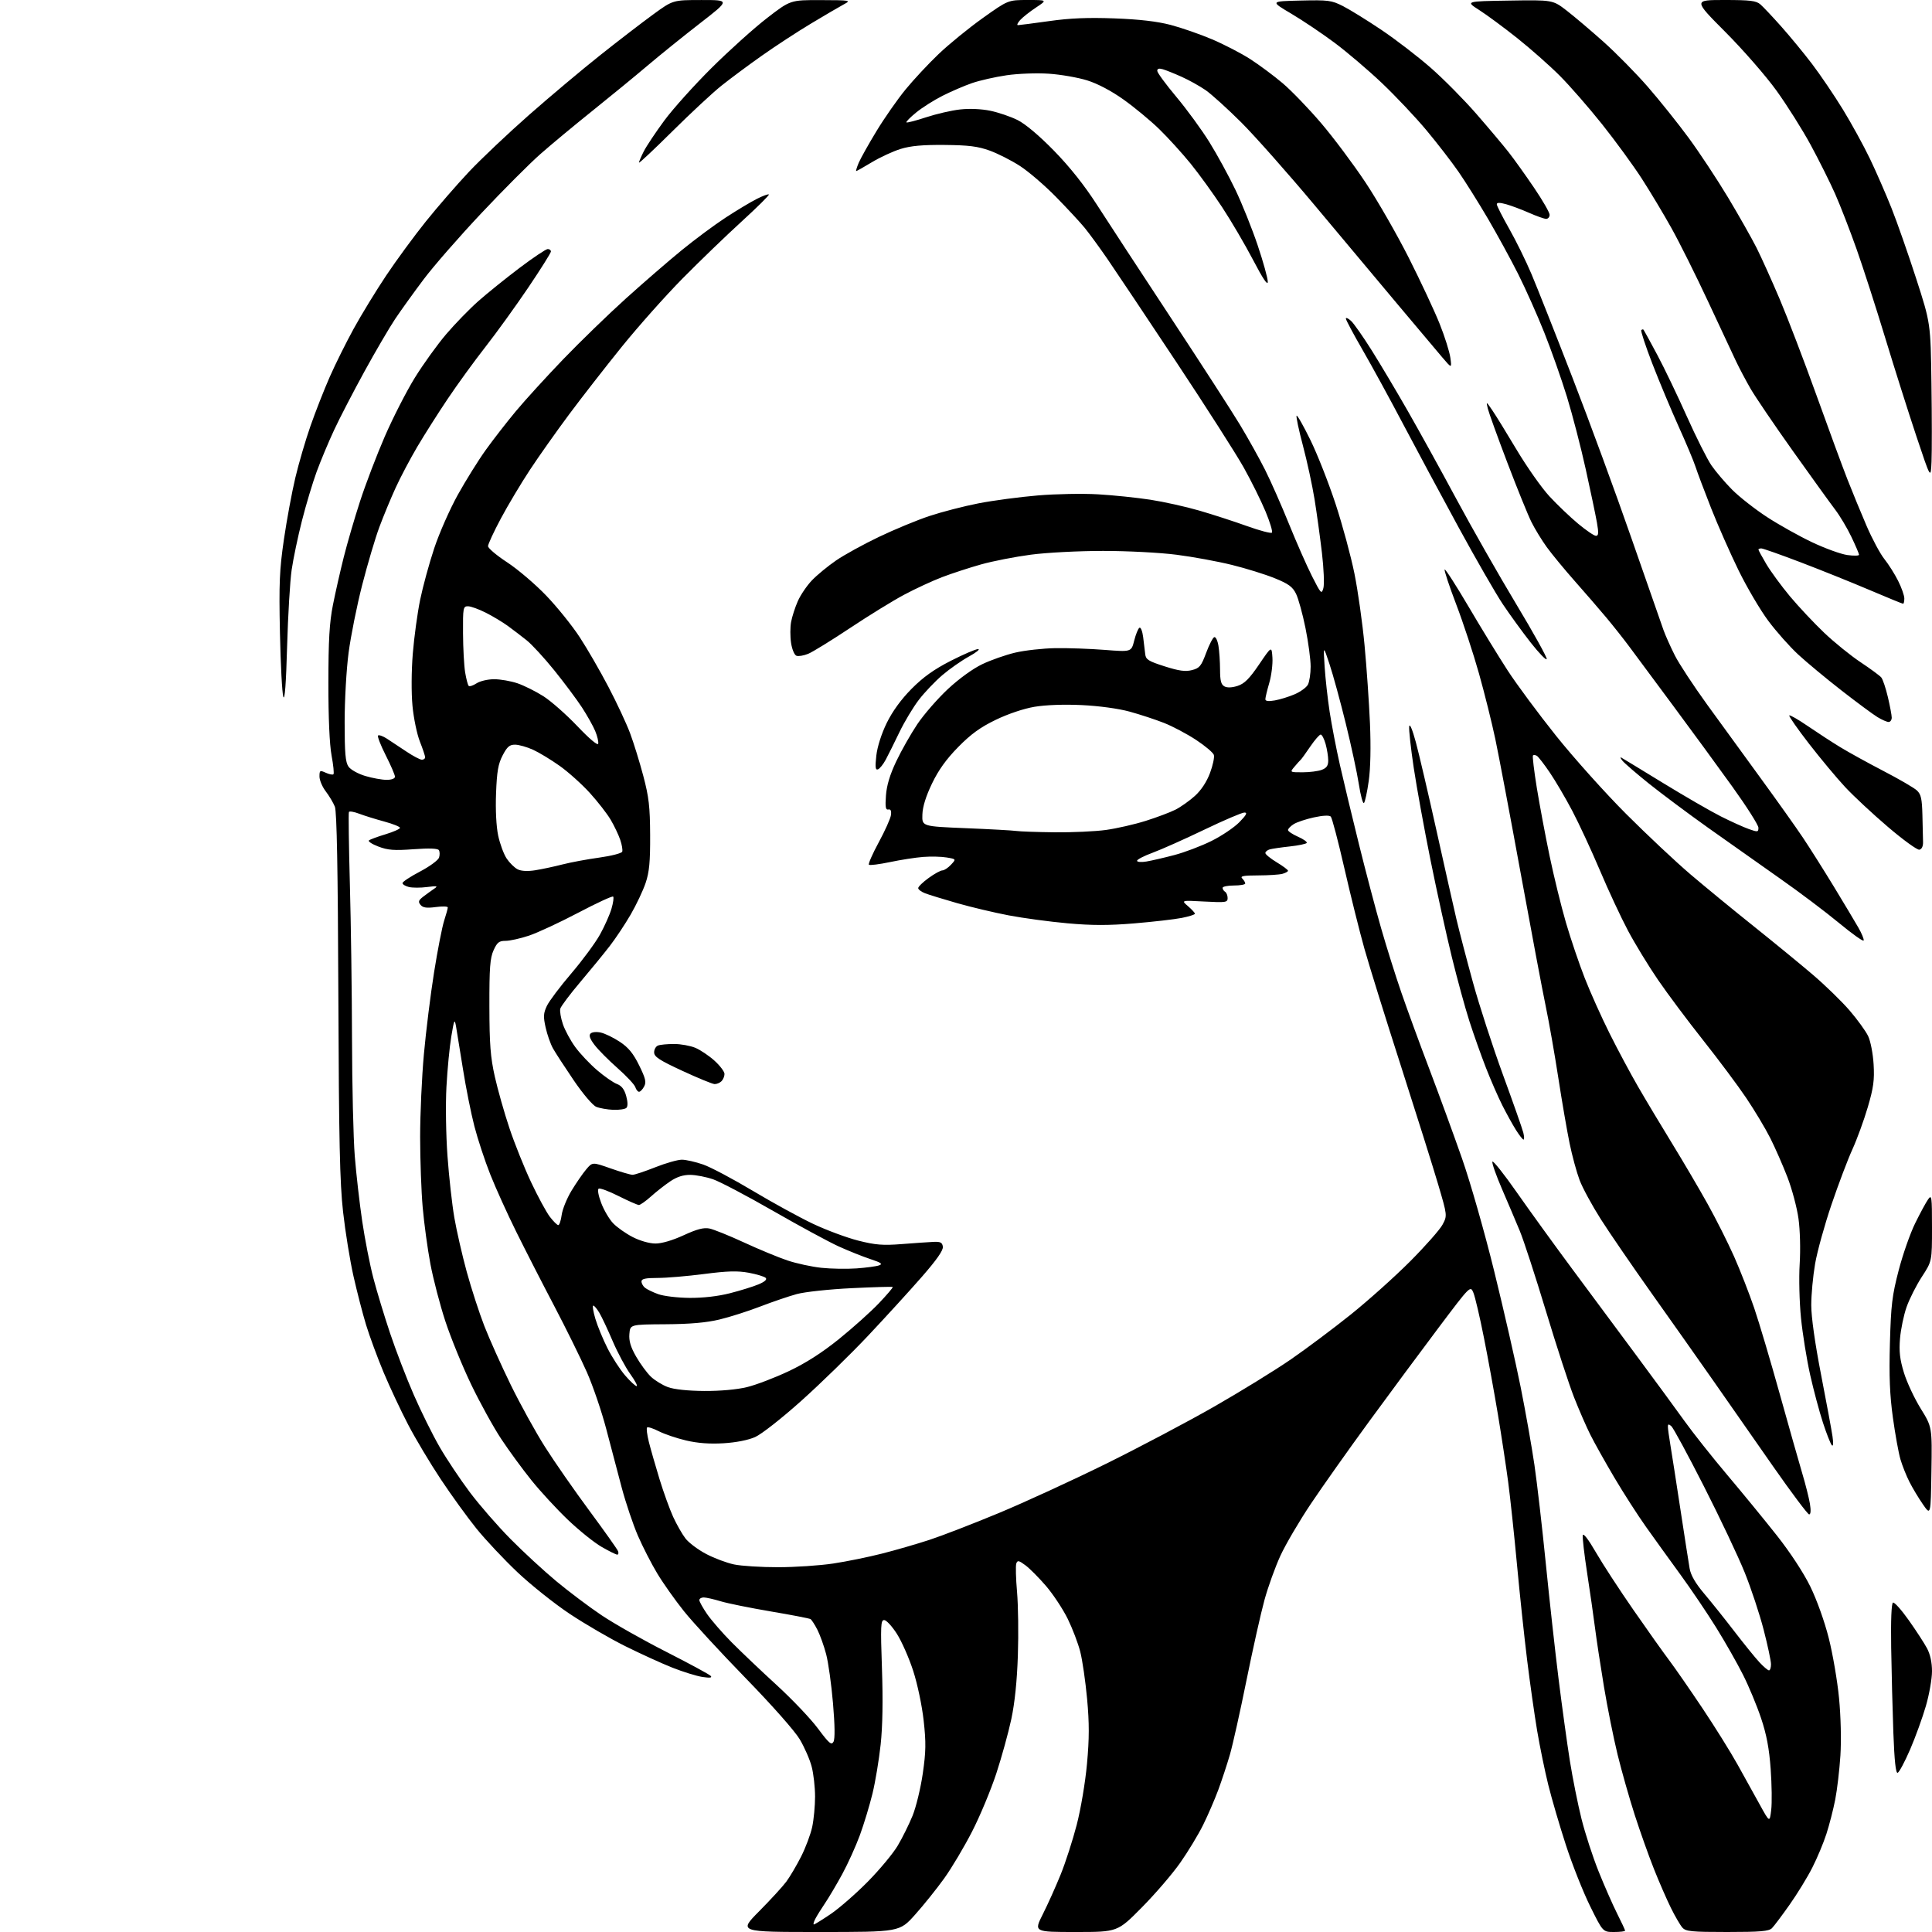 <?xml version="1.0" encoding="UTF-8" standalone="no"?>
<svg 
  version="1.1" 
  xmlns="http://www.w3.org/2000/svg" 
  xmlns:xlink="http://www.w3.org/1999/xlink" 
  xmlns:svg="http://www.w3.org/2000/svg"
  xmlns:rdf="http://www.w3.org/1999/02/22-rdf-syntax-ns#"
  xmlns:cc="http://creativecommons.org/ns#"
  xmlns:dc="http://purl.org/dc/elements/1.1/"
  viewBox="0 0 768 768"
  width="768"
  height="768"
>
<style>svg {background-color: white; }</style>"
<path stroke="none" fill="black" fill-rule="evenodd" d="M325.60,768.00C293.60,768.00 293.60,768.00 301.78,759.75C306.28,755.21 311.13,749.92 312.56,748.00C313.99,746.08 316.64,741.58 318.46,738.00C320.27,734.42 322.25,729.12 322.87,726.20C323.49,723.29 324.00,717.87 324.00,714.17C324.00,710.47 323.40,705.12 322.66,702.29C321.93,699.46 319.79,694.56 317.91,691.40C315.95,688.10 306.83,677.79 296.40,667.08C286.45,656.86 275.42,644.90 271.90,640.50C268.38,636.10 263.59,629.34 261.27,625.47C258.94,621.61 255.48,614.85 253.57,610.45C251.67,606.05 248.79,597.51 247.17,591.47C245.56,585.44 242.77,574.88 240.98,568.00C239.18,561.12 235.73,551.00 233.31,545.50C230.88,540.00 225.00,528.08 220.24,519.00C215.47,509.93 208.70,496.69 205.18,489.58C201.66,482.47 197.03,472.25 194.89,466.85C192.75,461.46 189.91,452.85 188.58,447.72C187.25,442.59 185.20,432.35 184.03,424.95C182.86,417.55 181.62,409.93 181.28,408.00C180.71,404.85 180.53,405.24 179.40,412.00C178.71,416.12 177.84,425.12 177.47,432.00C177.09,438.91 177.27,451.21 177.88,459.50C178.47,467.75 179.70,478.77 180.60,484.00C181.50,489.23 183.72,498.92 185.53,505.55C187.35,512.17 190.49,521.85 192.51,527.05C194.53,532.25 199.27,542.80 203.03,550.50C206.80,558.20 212.94,569.33 216.69,575.23C220.43,581.13 228.37,592.54 234.32,600.58C240.27,608.63 245.38,615.83 245.68,616.60C245.97,617.37 245.83,618.00 245.36,617.99C244.89,617.99 242.10,616.61 239.17,614.92C236.24,613.24 230.22,608.41 225.79,604.18C221.37,599.96 214.85,592.90 211.31,588.50C207.76,584.10 202.35,576.70 199.28,572.07C196.20,567.43 190.82,557.67 187.31,550.38C183.81,543.09 179.19,531.78 177.05,525.26C174.90,518.74 172.23,508.48 171.09,502.45C169.96,496.43 168.58,486.32 168.03,480.00C167.47,473.68 167.02,461.07 167.01,452.00C167.01,442.93 167.68,428.07 168.51,419.00C169.33,409.93 171.15,395.30 172.55,386.50C173.95,377.70 175.75,368.48 176.55,366.00C177.35,363.52 178.01,361.15 178.00,360.72C178.00,360.28 175.84,360.22 173.21,360.57C169.58,361.05 168.11,360.84 167.17,359.70C166.14,358.47 166.35,357.88 168.35,356.35C169.69,355.33 171.62,353.94 172.64,353.25C174.21,352.20 173.75,352.10 169.76,352.61C167.16,352.95 163.89,352.94 162.51,352.59C161.13,352.25 160.00,351.55 160.00,351.04C160.00,350.53 163.13,348.46 166.97,346.45C170.80,344.43 174.20,341.94 174.53,340.90C174.86,339.87 174.83,338.54 174.47,337.96C174.03,337.25 170.69,337.12 164.41,337.58C156.67,338.15 154.19,337.96 150.42,336.52C147.89,335.56 146.21,334.46 146.67,334.07C147.12,333.69 150.09,332.59 153.25,331.64C156.41,330.68 159.00,329.53 159.00,329.08C159.00,328.63 156.19,327.50 152.75,326.57C149.31,325.64 144.83,324.24 142.79,323.47C140.75,322.69 138.91,322.38 138.70,322.78C138.49,323.17 138.66,336.10 139.08,351.50C139.51,366.90 139.89,394.62 139.93,413.10C139.97,431.59 140.46,452.51 141.03,459.60C141.60,466.70 142.93,478.35 143.99,485.50C145.05,492.65 147.03,502.77 148.40,508.00C149.76,513.23 152.77,523.12 155.07,530.00C157.37,536.88 161.61,547.90 164.50,554.50C167.38,561.10 171.99,570.41 174.75,575.18C177.50,579.95 182.91,588.05 186.76,593.18C190.61,598.31 197.89,606.67 202.93,611.76C207.96,616.86 216.13,624.39 221.08,628.51C226.03,632.63 234.12,638.72 239.08,642.05C244.03,645.38 255.60,651.93 264.79,656.60C273.98,661.28 281.95,665.59 282.50,666.18C283.21,666.94 282.26,667.07 279.24,666.62C276.90,666.26 271.50,664.59 267.24,662.90C262.98,661.21 254.55,657.36 248.50,654.35C242.45,651.34 232.53,645.57 226.46,641.53C220.39,637.49 211.04,630.04 205.68,624.97C200.32,619.89 192.99,612.09 189.38,607.62C185.78,603.15 179.40,594.34 175.21,588.02C171.02,581.71 165.19,571.97 162.27,566.37C159.35,560.78 154.95,551.41 152.49,545.54C150.04,539.68 146.91,531.19 145.53,526.69C144.16,522.19 141.90,513.45 140.51,507.27C139.12,501.09 137.26,489.62 136.38,481.77C135.08,470.24 134.72,453.67 134.50,395.50C134.31,345.37 133.89,322.64 133.12,320.68C132.50,319.13 130.87,316.39 129.50,314.59C128.12,312.79 127.00,310.13 127.00,308.68C127.00,306.23 127.18,306.12 129.50,307.18C130.88,307.81 132.25,308.08 132.55,307.78C132.85,307.48 132.52,304.14 131.81,300.37C131.00,296.05 130.52,285.34 130.54,271.50C130.55,254.47 130.96,247.47 132.34,240.50C133.32,235.55 135.26,227.00 136.64,221.50C138.02,216.00 140.94,205.99 143.13,199.25C145.32,192.50 149.75,180.91 152.97,173.48C156.20,166.06 161.56,155.56 164.90,150.16C168.24,144.76 173.86,136.96 177.38,132.83C180.91,128.69 186.67,122.77 190.18,119.67C193.69,116.57 201.04,110.65 206.51,106.51C211.99,102.38 217.03,99.00 217.73,99.00C218.43,99.00 219.00,99.44 219.00,99.98C219.00,100.52 214.97,106.93 210.05,114.23C205.12,121.53 197.46,132.15 193.01,137.84C188.56,143.53 181.80,152.84 177.98,158.54C174.15,164.23 168.72,172.80 165.89,177.58C163.07,182.36 159.19,189.70 157.28,193.88C155.36,198.07 152.45,205.10 150.81,209.50C149.17,213.90 146.10,224.26 143.98,232.52C141.86,240.78 139.43,252.91 138.57,259.48C137.70,266.04 137.00,278.42 137.00,286.99C137.00,299.37 137.31,303.00 138.54,304.75C139.39,305.97 142.35,307.62 145.22,308.47C148.05,309.31 151.86,310.00 153.68,310.00C155.67,310.00 157.00,309.50 157.00,308.75C157.01,308.06 155.36,304.24 153.34,300.25C151.32,296.27 149.94,292.72 150.28,292.38C150.63,292.04 152.21,292.60 153.80,293.63C155.39,294.66 158.87,296.96 161.54,298.75C164.21,300.54 166.98,302.00 167.70,302.00C168.41,302.00 169.00,301.57 169.00,301.04C169.00,300.51 168.06,297.69 166.91,294.79C165.76,291.88 164.43,285.50 163.97,280.61C163.48,275.43 163.53,266.77 164.09,259.84C164.62,253.30 165.94,243.65 167.02,238.39C168.10,233.14 170.62,223.94 172.61,217.94C174.60,211.95 178.83,202.37 182.00,196.66C185.18,190.95 190.16,182.95 193.08,178.89C195.99,174.82 201.37,167.90 205.03,163.50C208.69,159.10 217.17,149.80 223.87,142.83C230.57,135.87 241.77,125.00 248.77,118.69C255.77,112.38 265.77,103.72 271.00,99.45C276.23,95.18 284.10,89.33 288.50,86.47C292.90,83.60 298.46,80.26 300.85,79.06C303.24,77.85 305.40,77.06 305.64,77.31C305.89,77.56 301.01,82.39 294.80,88.06C288.58,93.73 278.00,103.94 271.28,110.75C264.55,117.57 253.72,129.75 247.19,137.82C240.67,145.89 231.24,158.00 226.23,164.73C221.22,171.46 214.22,181.36 210.68,186.73C207.14,192.10 201.93,200.81 199.12,206.08C196.30,211.35 194.00,216.32 194.00,217.11C194.00,217.91 197.42,220.80 201.60,223.53C205.78,226.26 212.77,232.21 217.12,236.75C221.48,241.29 227.49,248.76 230.48,253.35C233.48,257.94 238.61,266.82 241.89,273.10C245.18,279.37 249.04,287.64 250.47,291.47C251.91,295.31 254.27,302.96 255.73,308.47C257.95,316.86 258.39,320.71 258.44,332.00C258.49,342.62 258.10,346.67 256.64,351.00C255.62,354.02 252.96,359.65 250.73,363.50C248.50,367.35 244.76,372.98 242.43,376.00C240.10,379.02 234.81,385.49 230.68,390.37C226.55,395.25 222.97,400.02 222.72,400.97C222.47,401.92 222.93,404.68 223.75,407.10C224.56,409.52 226.78,413.63 228.69,416.24C230.59,418.84 234.50,422.98 237.37,425.43C240.24,427.89 243.78,430.35 245.24,430.90C247.09,431.60 248.19,433.03 248.92,435.67C249.57,438.04 249.61,439.79 249.01,440.39C248.49,440.91 246.14,441.26 243.78,441.17C241.43,441.08 238.38,440.54 237.00,439.97C235.58,439.37 231.70,434.80 228.00,429.35C224.43,424.09 220.72,418.39 219.78,416.69C218.83,414.98 217.53,411.28 216.90,408.46C215.93,404.11 216.01,402.79 217.40,399.84C218.31,397.93 222.68,392.12 227.12,386.93C231.55,381.74 236.67,374.80 238.50,371.50C240.33,368.20 242.39,363.58 243.07,361.24C243.76,358.90 244.06,356.73 243.74,356.41C243.42,356.09 237.16,358.98 229.83,362.84C222.50,366.70 213.70,370.78 210.28,371.93C206.86,373.07 202.68,374.00 200.98,374.00C198.39,374.00 197.63,374.59 196.20,377.75C194.80,380.85 194.51,384.71 194.54,400.00C194.57,415.17 194.96,420.21 196.70,428.00C197.88,433.23 200.49,442.45 202.52,448.50C204.54,454.55 208.41,464.19 211.11,469.92C213.81,475.65 217.16,481.84 218.56,483.67C219.96,485.50 221.47,487.00 221.92,487.00C222.37,487.00 222.98,485.17 223.28,482.94C223.58,480.71 225.33,476.40 227.16,473.36C229.00,470.33 231.62,466.51 233.00,464.88C235.50,461.91 235.50,461.91 242.73,464.46C246.71,465.86 250.63,467.00 251.46,467.00C252.28,467.00 256.35,465.65 260.50,464.00C264.65,462.35 269.40,461.00 271.05,461.00C272.70,461.00 276.52,461.87 279.55,462.93C282.57,463.99 291.45,468.70 299.27,473.38C307.10,478.06 317.86,483.96 323.18,486.48C328.50,489.00 336.59,492.00 341.15,493.16C348.03,494.90 350.97,495.13 358.47,494.54C363.44,494.15 369.07,493.76 371.00,493.67C373.85,493.53 374.56,493.89 374.80,495.58C375.00,497.01 372.37,500.78 366.43,507.58C361.66,513.04 352.08,523.54 345.13,530.92C338.18,538.30 326.24,549.94 318.59,556.79C310.76,563.81 302.71,570.12 300.17,571.25C297.41,572.47 292.54,573.43 287.58,573.72C282.13,574.05 277.29,573.69 272.73,572.61C269.00,571.74 264.12,570.08 261.88,568.94C259.64,567.80 257.54,567.12 257.22,567.45C256.90,567.77 257.23,570.39 257.95,573.27C258.68,576.15 260.58,582.77 262.17,587.99C263.77,593.20 266.20,599.93 267.57,602.94C268.95,605.95 271.14,609.81 272.45,611.52C273.75,613.23 277.44,616.01 280.66,617.70C283.87,619.40 288.88,621.28 291.80,621.89C294.71,622.50 302.59,623.00 309.30,622.99C316.01,622.99 325.86,622.33 331.18,621.53C336.51,620.73 345.28,618.94 350.68,617.56C356.08,616.19 364.55,613.73 369.50,612.11C374.45,610.49 386.82,605.71 397.00,601.48C407.18,597.25 426.30,588.46 439.50,581.95C452.70,575.44 472.13,565.17 482.69,559.13C493.24,553.09 506.96,544.64 513.19,540.34C519.41,536.05 530.12,528.03 536.99,522.52C543.86,517.01 554.43,507.54 560.49,501.47C566.54,495.40 572.36,488.81 573.42,486.83C575.34,483.22 575.34,483.22 571.70,470.86C569.70,464.06 563.07,442.98 556.97,424.00C550.86,405.02 544.29,383.92 542.37,377.10C540.45,370.27 536.86,355.88 534.40,345.11C531.94,334.34 529.51,325.11 529.00,324.60C528.42,324.02 525.84,324.15 522.28,324.93C519.10,325.62 515.49,326.83 514.25,327.62C513.01,328.40 512.00,329.45 512.00,329.95C512.00,330.45 513.78,331.64 515.95,332.60C518.13,333.56 519.70,334.67 519.45,335.07C519.21,335.47 516.19,336.10 512.75,336.47C509.31,336.84 505.71,337.37 504.75,337.64C503.79,337.91 503.00,338.57 503.00,339.09C503.00,339.62 505.02,341.27 507.50,342.77C509.98,344.26 512.00,345.77 512.00,346.13C512.00,346.48 510.99,347.04 509.75,347.37C508.51,347.70 504.15,347.98 500.05,347.99C494.26,348.00 492.87,348.27 493.80,349.20C494.46,349.86 495.00,350.76 495.00,351.20C495.00,351.64 492.98,352.00 490.50,352.00C488.02,352.00 486.00,352.42 486.00,352.94C486.00,353.46 486.45,354.16 487.00,354.50C487.55,354.84 488.00,355.96 488.00,356.99C488.00,358.73 487.31,358.83 478.75,358.37C469.50,357.87 469.50,357.87 472.25,360.22C473.76,361.52 475.00,362.86 475.00,363.22C475.00,363.57 472.64,364.32 469.75,364.89C466.86,365.46 458.37,366.43 450.88,367.06C440.64,367.91 434.05,367.90 424.38,367.03C417.29,366.40 406.77,364.98 401.00,363.88C395.23,362.78 386.00,360.59 380.50,359.02C375.00,357.44 369.26,355.68 367.75,355.10C366.24,354.52 365.00,353.59 365.00,353.03C365.00,352.47 366.87,350.66 369.15,349.01C371.43,347.35 373.89,346.00 374.61,346.00C375.33,346.00 376.87,344.99 378.02,343.75C380.12,341.50 380.12,341.50 376.31,340.86C374.22,340.50 370.02,340.41 367.00,340.64C363.98,340.87 358.01,341.80 353.75,342.70C349.48,343.59 345.73,344.06 345.40,343.74C345.08,343.41 346.84,339.40 349.32,334.82C351.80,330.25 353.98,325.38 354.17,324.00C354.39,322.29 354.07,321.59 353.13,321.79C352.05,322.02 351.84,320.82 352.18,316.23C352.47,312.20 353.75,307.95 356.29,302.61C358.31,298.35 362.08,291.71 364.66,287.86C367.25,284.01 372.70,277.75 376.77,273.94C381.16,269.84 386.75,265.79 390.45,264.03C393.89,262.38 399.81,260.31 403.60,259.42C407.40,258.53 414.55,257.74 419.50,257.65C424.45,257.57 433.27,257.88 439.11,258.34C449.72,259.17 449.72,259.17 450.86,254.65C451.49,252.16 452.42,249.86 452.94,249.54C453.45,249.22 454.12,250.88 454.42,253.23C454.73,255.58 455.09,258.62 455.24,260.00C455.46,262.17 456.49,262.82 462.95,264.88C468.70,266.71 471.19,267.05 473.82,266.38C476.84,265.60 477.50,264.80 479.45,259.56C480.66,256.29 482.12,253.46 482.69,253.27C483.26,253.08 484.01,254.63 484.35,256.71C484.70,258.80 484.98,263.07 484.99,266.21C485.00,270.63 485.40,272.14 486.75,272.86C487.87,273.45 489.77,273.37 492.00,272.64C494.69,271.76 496.66,269.80 500.50,264.14C505.50,256.77 505.50,256.77 505.81,261.43C505.98,264.00 505.41,268.51 504.56,271.45C503.70,274.40 503.00,277.32 503.00,277.95C503.00,278.72 504.22,278.88 506.75,278.43C508.81,278.07 512.37,276.97 514.66,275.98C516.95,274.99 519.32,273.28 519.91,272.16C520.51,271.04 521.00,267.81 521.00,264.97C521.00,262.14 520.08,255.24 518.95,249.66C517.82,244.07 516.13,237.95 515.20,236.05C513.82,233.25 512.22,232.08 506.69,229.84C502.95,228.32 495.30,225.94 489.69,224.56C484.09,223.17 474.19,221.35 467.70,220.52C461.12,219.67 448.20,219.00 438.50,219.00C428.81,219.00 416.09,219.66 409.80,220.49C403.59,221.31 394.68,223.05 390.00,224.36C385.32,225.68 378.36,227.95 374.51,229.42C370.67,230.89 363.89,234.02 359.45,236.39C355.01,238.75 345.33,244.71 337.94,249.63C330.55,254.54 323.05,259.17 321.27,259.90C319.49,260.63 317.38,260.98 316.59,260.67C315.78,260.36 314.84,258.10 314.46,255.56C314.08,253.06 314.09,249.32 314.47,247.26C314.85,245.19 316.04,241.47 317.13,239.00C318.21,236.53 320.76,232.77 322.80,230.65C324.83,228.54 329.14,225.00 332.36,222.79C335.58,220.58 343.23,216.37 349.36,213.44C355.49,210.50 364.55,206.75 369.50,205.11C374.45,203.47 383.23,201.20 389.00,200.08C394.77,198.96 405.35,197.55 412.50,196.95C419.65,196.34 430.45,196.14 436.50,196.50C442.55,196.85 451.88,197.82 457.24,198.64C462.59,199.46 471.37,201.41 476.74,202.97C482.11,204.53 490.64,207.30 495.70,209.12C500.76,210.94 505.22,212.12 505.60,211.73C505.98,211.35 504.83,207.54 503.05,203.27C501.26,199.00 497.37,191.15 494.39,185.83C491.41,180.51 479.33,161.61 467.54,143.83C455.75,126.05 443.49,107.70 440.30,103.06C437.11,98.42 433.00,92.80 431.17,90.56C429.34,88.33 424.21,82.80 419.77,78.27C415.33,73.74 408.93,68.24 405.55,66.04C402.18,63.84 396.73,61.07 393.46,59.88C388.70,58.16 385.07,57.71 375.50,57.62C366.74,57.54 362.01,57.97 358.00,59.21C354.98,60.15 349.86,62.51 346.63,64.46C343.40,66.41 340.58,68.00 340.37,68.00C340.15,68.00 340.59,66.54 341.34,64.75C342.10,62.96 345.30,57.25 348.46,52.05C351.62,46.85 356.81,39.42 359.99,35.55C363.17,31.67 369.08,25.33 373.14,21.46C377.19,17.60 385.05,11.18 390.62,7.21C400.74,-0.00 400.74,-0.00 408.54,-0.00C416.34,-0.00 416.34,-0.00 411.85,2.98C409.37,4.62 406.52,6.87 405.52,7.98C404.51,9.09 404.12,10.00 404.64,10.00C405.16,10.00 410.74,9.27 417.04,8.39C425.35,7.21 432.49,6.92 443.00,7.31C452.93,7.68 459.98,8.50 465.37,9.91C469.69,11.05 477.12,13.63 481.87,15.65C486.61,17.67 493.43,21.20 497.00,23.50C500.57,25.80 506.38,30.12 509.89,33.09C513.40,36.07 520.29,43.22 525.20,48.98C530.11,54.74 538.02,65.32 542.78,72.48C547.54,79.64 555.30,93.15 560.02,102.50C564.74,111.85 570.26,123.65 572.28,128.71C574.31,133.78 576.22,139.85 576.54,142.21C577.12,146.50 577.12,146.50 573.31,142.04C571.21,139.58 563.26,130.13 555.63,121.04C548.00,111.94 533.10,94.15 522.52,81.50C511.93,68.85 498.83,54.06 493.39,48.63C487.95,43.21 481.57,37.44 479.22,35.81C476.86,34.19 472.59,31.81 469.72,30.53C466.85,29.24 463.49,27.89 462.25,27.53C460.71,27.08 460.01,27.28 460.03,28.18C460.04,28.91 463.46,33.55 467.61,38.50C471.76,43.45 477.68,51.55 480.75,56.50C483.83,61.45 488.49,70.00 491.12,75.50C493.75,81.00 497.72,90.90 499.94,97.50C502.16,104.10 503.97,110.62 503.96,112.00C503.96,113.69 502.07,110.90 498.16,103.41C494.97,97.31 489.43,87.86 485.85,82.41C482.27,76.96 476.60,69.12 473.25,65.00C469.90,60.88 464.31,54.73 460.83,51.34C457.35,47.95 450.97,42.67 446.66,39.60C441.76,36.11 436.33,33.25 432.16,31.95C428.50,30.81 421.63,29.61 416.91,29.30C412.11,28.98 404.71,29.25 400.15,29.92C395.66,30.57 389.49,31.97 386.43,33.02C383.38,34.07 378.09,36.35 374.69,38.07C371.28,39.79 366.56,42.78 364.20,44.71C361.83,46.64 360.08,48.41 360.32,48.65C360.55,48.88 364.06,47.97 368.12,46.63C372.18,45.29 378.27,43.88 381.67,43.51C385.38,43.09 390.15,43.30 393.67,44.03C396.87,44.69 401.75,46.35 404.50,47.72C407.60,49.27 413.11,53.90 419.00,59.94C425.25,66.34 431.06,73.65 436.00,81.33C440.12,87.75 453.29,107.88 465.26,126.06C477.23,144.24 489.66,163.47 492.88,168.81C496.10,174.14 500.60,182.22 502.89,186.77C505.18,191.32 509.46,201.03 512.41,208.33C515.37,215.64 519.48,224.97 521.55,229.06C525.12,236.10 525.36,236.35 526.07,233.76C526.48,232.26 526.22,225.96 525.49,219.76C524.76,213.57 523.44,204.00 522.56,198.50C521.67,193.00 519.59,183.38 517.93,177.13C516.27,170.87 515.14,165.53 515.42,165.25C515.70,164.96 518.19,169.35 520.95,175.00C523.71,180.65 528.20,192.07 530.93,200.38C533.66,208.70 537.02,221.12 538.41,228.00C539.80,234.88 541.61,247.70 542.43,256.50C543.26,265.30 544.22,279.25 544.58,287.50C544.98,296.92 544.80,305.47 544.09,310.47C543.47,314.85 542.62,318.78 542.20,319.20C541.78,319.62 540.86,316.26 540.16,311.73C539.46,307.20 537.11,296.30 534.94,287.50C532.77,278.70 529.88,268.12 528.50,264.00C526.01,256.50 526.01,256.50 526.56,265.00C526.86,269.68 527.76,277.77 528.56,283.00C529.37,288.23 531.19,297.68 532.62,304.00C534.05,310.32 537.45,324.50 540.18,335.50C542.90,346.50 546.88,361.57 549.02,369.00C551.15,376.43 554.76,387.90 557.04,394.50C559.31,401.10 564.33,414.82 568.20,425.00C572.06,435.18 577.90,451.15 581.17,460.50C584.49,469.97 590.18,489.90 594.01,505.50C597.80,520.90 602.51,541.52 604.47,551.32C606.43,561.12 608.90,575.07 609.96,582.32C611.02,589.57 613.05,607.20 614.48,621.50C615.91,635.80 618.20,656.50 619.57,667.50C620.94,678.50 622.96,693.12 624.05,700.00C625.15,706.88 627.22,717.22 628.66,722.99C630.10,728.76 633.17,738.21 635.50,744.00C637.82,749.78 641.14,757.31 642.86,760.73C644.59,764.15 646.00,767.18 646.00,767.47C646.00,767.76 644.01,768.00 641.59,768.00C637.17,768.00 637.17,768.00 632.11,757.75C629.32,752.11 624.99,741.20 622.49,733.50C619.98,725.80 616.82,715.00 615.46,709.50C614.10,704.00 612.11,694.33 611.04,688.00C609.98,681.67 608.19,669.08 607.07,660.00C605.95,650.92 604.13,633.83 603.03,622.00C601.93,610.17 600.35,595.40 599.53,589.16C598.70,582.92 596.87,570.87 595.46,562.37C594.05,553.88 591.55,540.14 589.90,531.84C588.26,523.54 586.36,515.46 585.70,513.88C584.50,510.99 584.50,510.99 571.88,527.75C564.95,536.96 552.53,553.73 544.29,565.00C536.05,576.27 525.59,591.06 521.04,597.86C516.49,604.66 511.08,613.88 509.01,618.36C506.95,622.84 504.08,630.77 502.65,636.00C501.21,641.23 497.99,655.62 495.49,667.98C492.99,680.35 490.03,693.62 488.91,697.48C487.79,701.34 485.71,707.65 484.29,711.50C482.86,715.35 480.14,721.65 478.23,725.50C476.32,729.35 472.23,736.10 469.14,740.50C466.06,744.90 459.19,752.89 453.88,758.25C444.24,768.00 444.24,768.00 427.61,768.00C410.97,768.00 410.97,768.00 414.55,760.90C416.52,757.00 419.70,749.91 421.63,745.15C423.56,740.39 426.43,731.49 428.02,725.37C429.64,719.10 431.43,708.50 432.10,701.10C433.02,691.02 433.03,685.04 432.14,675.34C431.50,668.39 430.28,659.96 429.42,656.60C428.57,653.25 426.32,647.35 424.43,643.50C422.53,639.65 418.67,633.80 415.85,630.50C413.02,627.20 409.32,623.48 407.63,622.23C404.98,620.27 404.47,620.17 403.99,621.52C403.69,622.39 403.82,627.46 404.29,632.80C404.75,638.13 404.91,649.48 404.62,658.00C404.29,668.15 403.39,676.90 402.02,683.34C400.87,688.75 398.17,698.51 396.03,705.04C393.88,711.56 389.58,721.90 386.45,728.00C383.33,734.10 378.34,742.50 375.35,746.66C372.37,750.82 367.15,757.32 363.76,761.11C357.59,768.00 357.59,768.00 325.60,768.00zM686.58,768.00C672.34,768.00 670.12,767.78 668.77,766.25C667.92,765.29 665.88,761.80 664.25,758.50C662.61,755.20 659.57,748.23 657.49,743.00C655.41,737.77 651.97,728.10 649.84,721.50C647.71,714.90 644.64,704.10 643.02,697.50C641.41,690.90 638.97,678.75 637.60,670.50C636.23,662.25 634.62,651.67 634.03,647.00C633.43,642.33 632.03,632.53 630.90,625.23C629.78,617.94 629.00,611.21 629.18,610.29C629.38,609.28 631.44,611.97 634.38,617.06C637.06,621.70 643.79,632.02 649.33,640.00C654.86,647.98 661.26,656.98 663.54,660.00C665.81,663.02 671.74,671.58 676.71,679.00C681.68,686.42 687.99,696.55 690.74,701.50C693.49,706.45 697.48,713.65 699.61,717.50C703.47,724.50 703.47,724.50 704.08,719.50C704.42,716.75 704.32,709.43 703.87,703.23C703.28,695.04 702.24,689.53 700.06,683.03C698.42,678.11 695.20,670.36 692.90,665.80C690.61,661.23 685.80,652.77 682.22,647.00C678.63,641.23 672.25,631.77 668.04,626.00C663.83,620.23 657.67,611.67 654.35,607.00C651.03,602.33 645.34,593.47 641.71,587.33C638.08,581.18 633.79,573.53 632.19,570.33C630.58,567.12 627.67,560.43 625.71,555.45C623.75,550.47 618.73,535.08 614.56,521.26C610.38,507.44 605.70,493.06 604.14,489.31C602.59,485.57 599.42,478.10 597.09,472.71C594.76,467.33 593.03,462.41 593.24,461.78C593.45,461.15 597.85,466.68 603.01,474.07C608.18,481.46 618.09,495.15 625.03,504.50C631.97,513.85 643.49,529.38 650.63,539.00C657.77,548.62 666.35,560.33 669.70,565.00C673.05,569.67 680.68,579.29 686.65,586.36C692.62,593.43 701.47,604.23 706.31,610.36C711.60,617.05 716.91,625.15 719.60,630.62C722.21,635.94 725.27,644.50 726.96,651.17C728.55,657.45 730.39,668.20 731.05,675.05C731.75,682.32 731.98,691.81 731.59,697.87C731.22,703.57 730.30,711.44 729.53,715.37C728.76,719.29 727.19,725.42 726.03,729.00C724.88,732.58 722.36,738.60 720.43,742.39C718.51,746.19 714.45,752.82 711.40,757.14C708.36,761.45 705.20,765.66 704.37,766.49C703.14,767.71 699.76,768.00 686.58,768.00zM323.52,765.00C323.84,765.00 326.89,763.11 330.29,760.81C333.68,758.50 340.29,752.72 344.98,747.97C349.67,743.21 355.01,736.79 356.85,733.69C358.70,730.59 361.35,725.23 362.76,721.78C364.16,718.33 365.98,710.77 366.82,705.00C368.08,696.30 368.14,692.69 367.17,683.96C366.51,678.00 364.70,669.40 363.00,664.16C361.35,659.07 358.43,652.45 356.51,649.45C354.59,646.45 352.33,644.00 351.47,644.00C350.10,644.00 350.00,646.23 350.59,663.25C351.03,675.85 350.85,686.30 350.07,693.50C349.42,699.55 347.96,708.33 346.82,713.00C345.68,717.67 343.43,725.10 341.82,729.50C340.20,733.90 337.05,740.88 334.80,745.00C332.55,749.12 329.49,754.30 328.00,756.50C326.51,758.70 324.76,761.51 324.11,762.75C323.46,763.99 323.20,765.00 323.52,765.00zM754.35,704.72C753.59,704.97 753.06,700.00 752.64,688.79C752.31,679.83 751.92,664.62 751.77,655.00C751.60,644.03 751.87,637.34 752.50,637.06C753.05,636.82 755.87,639.97 758.76,644.06C761.66,648.15 764.92,653.17 766.01,655.21C767.30,657.61 768.00,660.84 768.00,664.35C768.00,667.33 766.91,673.55 765.57,678.16C764.23,682.78 761.41,690.56 759.30,695.45C757.18,700.34 754.96,704.51 754.35,704.72zM331.32,692.39C331.95,691.27 331.88,685.89 331.13,677.08C330.50,669.61 329.27,660.82 328.40,657.54C327.54,654.27 325.97,649.91 324.93,647.86C323.88,645.81 322.65,643.90 322.19,643.62C321.73,643.33 314.62,641.96 306.39,640.57C298.16,639.17 289.20,637.36 286.47,636.53C283.74,635.70 280.71,635.02 279.75,635.01C278.79,635.00 278.00,635.48 278.00,636.07C278.00,636.66 279.39,639.16 281.08,641.62C282.78,644.08 287.16,649.13 290.83,652.83C294.50,656.53 302.55,664.19 308.72,669.83C314.89,675.48 322.28,683.25 325.15,687.11C329.56,693.04 330.51,693.85 331.32,692.39zM703.20,664.00C703.64,664.00 704.00,662.91 704.00,661.57C704.00,660.23 702.68,654.04 701.07,647.82C699.46,641.59 696.08,631.37 693.55,625.11C691.03,618.84 683.74,603.44 677.35,590.87C670.96,578.30 665.11,567.51 664.36,566.89C663.32,566.02 663.00,566.08 663.01,567.13C663.01,567.88 663.46,571.20 664.02,574.50C664.57,577.80 666.36,589.27 667.99,600.00C669.63,610.73 671.27,621.29 671.65,623.48C672.12,626.19 673.96,629.37 677.43,633.48C680.23,636.79 685.64,643.55 689.44,648.50C693.24,653.45 697.71,658.96 699.37,660.75C701.03,662.54 702.75,664.00 703.20,664.00zM719.16,602.00C718.61,602.00 712.11,593.34 704.72,582.75C697.34,572.16 686.58,556.75 680.81,548.50C675.04,540.25 664.08,524.73 656.46,514.00C648.85,503.27 639.79,490.06 636.33,484.63C632.88,479.20 629.09,472.22 627.92,469.13C626.75,466.03 624.95,459.45 623.94,454.50C622.92,449.55 620.90,437.85 619.46,428.50C618.02,419.15 615.77,406.32 614.45,400.00C613.13,393.68 608.64,369.82 604.47,347.00C600.30,324.18 595.77,300.23 594.41,293.78C593.05,287.33 590.14,275.63 587.93,267.78C585.73,259.93 581.64,247.51 578.85,240.20C576.06,232.88 574.00,226.66 574.28,226.39C574.56,226.11 578.84,232.77 583.80,241.19C588.75,249.61 595.73,261.00 599.30,266.50C602.87,272.00 611.54,283.70 618.57,292.50C625.61,301.30 638.14,315.28 646.43,323.57C654.72,331.86 666.23,342.67 672.00,347.58C677.77,352.49 689.02,361.73 697.00,368.10C704.98,374.48 715.55,383.14 720.50,387.36C725.45,391.57 732.06,398.00 735.20,401.63C738.33,405.27 741.67,409.88 742.62,411.87C743.58,413.90 744.54,418.86 744.79,423.10C745.16,429.34 744.75,432.37 742.48,440.10C740.96,445.27 738.21,452.81 736.37,456.86C734.52,460.90 730.78,470.80 728.04,478.86C725.30,486.91 722.37,497.50 721.53,502.38C720.69,507.27 720.00,514.67 720.00,518.83C720.00,523.52 721.48,534.00 723.90,546.44C726.04,557.47 728.09,568.52 728.45,571.00C728.85,573.78 728.75,575.12 728.18,574.50C727.67,573.95 726.07,569.90 724.64,565.50C723.20,561.10 720.92,552.55 719.56,546.50C718.21,540.45 716.57,530.33 715.93,524.00C715.29,517.60 715.05,508.05 715.40,502.45C715.76,496.74 715.56,488.98 714.93,484.45C714.33,480.08 712.35,472.66 710.54,467.97C708.73,463.28 705.66,456.28 703.71,452.41C701.76,448.54 697.45,441.36 694.14,436.44C690.83,431.52 683.12,421.20 677.02,413.50C670.91,405.80 662.84,395.00 659.08,389.50C655.32,384.00 649.96,375.23 647.18,370.00C644.40,364.77 639.36,353.98 635.99,346.00C632.61,338.02 627.66,327.36 624.99,322.29C622.32,317.22 618.30,310.39 616.07,307.10C613.84,303.81 611.53,300.83 610.94,300.46C610.35,300.10 609.65,300.02 609.38,300.29C609.11,300.55 609.80,306.34 610.90,313.14C612.01,319.94 614.29,332.13 615.98,340.23C617.66,348.32 620.59,360.25 622.48,366.73C624.37,373.20 627.74,383.14 629.96,388.81C632.18,394.48 636.62,404.38 639.84,410.81C643.05,417.24 648.15,426.77 651.18,432.00C654.20,437.23 660.30,447.40 664.72,454.61C669.14,461.81 675.48,472.61 678.82,478.61C682.16,484.60 686.89,494.01 689.34,499.52C691.78,505.03 695.38,514.26 697.34,520.02C699.30,525.78 703.84,541.08 707.44,554.00C711.04,566.92 715.06,581.10 716.37,585.50C717.69,589.90 719.08,595.41 719.47,597.75C719.91,600.42 719.80,602.00 719.16,602.00zM767.77,584.88C767.50,602.50 767.50,602.50 764.39,598.00C762.67,595.52 760.27,591.52 759.04,589.09C757.81,586.67 756.19,582.62 755.45,580.09C754.71,577.57 753.36,570.10 752.45,563.50C751.21,554.56 750.91,547.04 751.27,534.00C751.69,518.75 752.14,515.02 754.75,504.98C756.40,498.64 759.36,490.20 761.33,486.22C763.29,482.23 765.60,477.98 766.45,476.77C767.88,474.72 768.00,475.57 768.00,487.96C768.00,501.36 768.00,501.36 763.97,507.54C761.76,510.94 759.03,516.34 757.90,519.55C756.77,522.75 755.60,528.38 755.29,532.06C754.86,537.22 755.21,540.33 756.83,545.63C757.98,549.41 760.97,555.82 763.48,559.88C768.05,567.26 768.05,567.26 767.77,584.88zM279.94,552.93C286.33,552.97 292.91,552.38 296.94,551.40C300.55,550.52 308.00,547.68 313.50,545.08C320.28,541.88 326.72,537.76 333.50,532.30C339.00,527.86 346.14,521.46 349.37,518.07C352.59,514.68 355.07,511.77 354.87,511.60C354.67,511.43 347.30,511.64 338.50,512.07C329.63,512.50 319.93,513.54 316.74,514.41C313.56,515.28 307.04,517.50 302.24,519.35C297.43,521.21 290.12,523.54 286.00,524.53C280.76,525.78 274.28,526.35 264.50,526.41C250.50,526.50 250.50,526.50 250.19,530.27C249.96,533.02 250.68,535.45 252.87,539.27C254.52,542.15 257.15,545.73 258.71,547.23C260.28,548.73 263.35,550.61 265.53,551.41C267.99,552.31 273.47,552.89 279.94,552.93zM253.08,551.00C253.58,551.00 252.44,548.84 250.54,546.19C248.64,543.55 245.49,537.65 243.53,533.08C241.58,528.51 239.21,523.47 238.27,521.89C237.34,520.30 236.24,519.00 235.84,519.00C235.44,519.00 235.81,521.36 236.67,524.25C237.52,527.13 239.71,532.42 241.52,536.00C243.33,539.57 246.47,544.41 248.49,546.75C250.50,549.09 252.57,551.00 253.08,551.00zM274.09,515.93C279.50,515.97 285.45,515.29 290.17,514.08C294.29,513.03 299.39,511.45 301.51,510.56C304.00,509.52 305.01,508.61 304.38,507.98C303.85,507.45 300.81,506.53 297.65,505.94C293.19,505.12 289.17,505.23 279.85,506.44C273.23,507.30 264.93,508.00 261.41,508.00C256.63,508.00 255.00,508.35 255.00,509.38C255.00,510.14 255.61,511.26 256.36,511.88C257.10,512.50 259.46,513.65 261.61,514.43C263.77,515.22 269.32,515.89 274.09,515.93zM340.50,504.21C344.35,503.93 348.38,503.39 349.46,503.00C351.01,502.45 350.27,501.92 345.96,500.50C342.96,499.51 337.30,497.24 333.39,495.47C329.47,493.69 317.77,487.35 307.39,481.39C297.00,475.42 286.25,469.76 283.50,468.80C280.75,467.85 276.65,467.05 274.39,467.03C271.57,467.01 269.06,467.82 266.39,469.63C264.25,471.07 260.81,473.77 258.75,475.63C256.68,477.48 254.53,479.00 253.97,479.00C253.41,479.00 249.79,477.41 245.93,475.47C242.07,473.52 238.50,472.19 237.98,472.51C237.44,472.85 237.86,475.25 238.99,478.20C240.05,481.01 242.18,484.64 243.71,486.25C245.25,487.87 248.75,490.34 251.50,491.75C254.42,493.25 258.19,494.32 260.56,494.32C263.05,494.33 267.37,493.06 271.77,491.03C277.07,488.59 279.73,487.90 282.00,488.35C283.69,488.69 289.89,491.19 295.78,493.91C301.68,496.64 309.43,499.84 313.00,501.04C316.57,502.24 322.65,503.56 326.50,503.97C330.35,504.38 336.65,504.48 340.50,504.21zM605.62,453.00C605.29,453.00 603.95,451.30 602.63,449.21C601.32,447.13 598.88,442.72 597.21,439.41C595.54,436.11 592.60,429.37 590.68,424.45C588.76,419.53 585.81,411.23 584.13,406.00C582.44,400.77 579.30,389.30 577.14,380.50C574.98,371.70 571.17,354.38 568.67,342.00C566.17,329.62 563.17,313.10 561.99,305.28C560.82,297.46 560.00,290.03 560.18,288.78C560.37,287.42 561.43,289.93 562.81,295.00C564.07,299.68 567.76,315.43 570.99,330.00C574.22,344.57 577.80,360.46 578.93,365.29C580.07,370.13 583.04,381.50 585.53,390.56C588.02,399.62 593.39,416.14 597.46,427.27C601.53,438.40 605.17,448.74 605.54,450.25C605.91,451.76 605.95,453.00 605.62,453.00zM254.03,434.00C253.54,434.00 252.87,433.17 252.55,432.16C252.23,431.15 249.05,427.75 245.49,424.60C241.93,421.46 237.81,417.31 236.35,415.39C234.49,412.95 234.01,411.59 234.75,410.85C235.35,410.25 237.11,410.08 238.82,410.46C240.49,410.83 243.89,412.48 246.40,414.14C249.81,416.40 251.73,418.74 254.06,423.48C256.63,428.69 256.98,430.17 256.05,431.90C255.44,433.06 254.53,434.00 254.03,434.00zM284.05,430.94C283.20,430.91 277.45,428.55 271.28,425.69C262.13,421.46 260.05,420.10 260.03,418.36C260.01,417.18 260.71,415.94 261.58,415.61C262.45,415.27 265.32,415.00 267.96,415.00C270.60,415.00 274.40,415.69 276.40,416.52C278.40,417.36 281.83,419.66 284.02,421.64C286.21,423.62 288.00,425.99 288.00,426.92C288.00,427.84 287.46,429.14 286.80,429.80C286.14,430.46 284.90,430.97 284.05,430.94zM740.83,373.87C740.65,374.35 736.23,371.20 731.00,366.87C725.77,362.54 715.25,354.61 707.60,349.25C699.96,343.89 687.14,334.83 679.10,329.12C671.07,323.41 660.44,315.47 655.47,311.49C650.51,307.51 645.79,303.43 644.97,302.43C644.16,301.43 643.95,300.86 644.50,301.16C645.05,301.46 652.52,306.00 661.10,311.26C669.69,316.52 680.02,322.49 684.06,324.53C688.11,326.57 693.13,328.84 695.21,329.57C698.73,330.82 699.00,330.78 699.00,329.03C699.00,327.99 694.34,320.65 688.64,312.72C682.95,304.79 672.31,290.25 665.00,280.40C657.69,270.56 649.88,260.02 647.64,257.00C645.39,253.97 641.30,248.80 638.54,245.50C635.78,242.20 630.14,235.68 626.00,231.00C621.87,226.32 616.86,220.25 614.87,217.50C612.88,214.75 610.13,210.25 608.76,207.50C607.39,204.75 603.08,194.14 599.20,183.93C595.31,173.71 591.82,164.04 591.43,162.43C590.74,159.50 590.74,159.50 593.15,163.00C594.48,164.93 598.88,172.06 602.93,178.86C606.99,185.65 612.82,193.94 615.90,197.27C618.98,200.60 624.11,205.50 627.30,208.16C630.49,210.82 633.69,213.00 634.42,213.00C635.45,213.00 635.53,211.88 634.81,207.75C634.30,204.86 632.31,195.34 630.37,186.59C628.44,177.83 625.07,164.86 622.89,157.75C620.70,150.64 616.65,139.15 613.88,132.21C611.11,125.26 606.46,114.84 603.55,109.04C600.64,103.24 595.22,93.33 591.52,87.00C587.81,80.68 582.55,72.28 579.82,68.34C577.10,64.40 571.33,56.93 567.01,51.75C562.68,46.57 554.72,38.14 549.32,33.01C543.92,27.89 535.45,20.68 530.50,16.99C525.55,13.30 517.78,8.08 513.23,5.39C504.95,0.50 504.95,0.50 516.95,0.22C528.05,-0.04 529.31,0.12 533.86,2.43C536.56,3.80 543.43,8.05 549.13,11.88C554.83,15.71 563.65,22.49 568.73,26.94C573.81,31.38 581.97,39.63 586.87,45.26C591.77,50.89 597.54,57.75 599.70,60.50C601.86,63.25 606.41,69.61 609.81,74.63C613.22,79.65 616.00,84.48 616.00,85.38C616.00,86.27 615.38,87.00 614.62,87.00C613.87,87.00 610.81,85.92 607.83,84.60C604.85,83.29 600.75,81.75 598.71,81.18C596.13,80.47 595.00,80.48 595.00,81.21C595.00,81.79 597.21,86.14 599.90,90.88C602.60,95.62 606.61,103.78 608.81,109.00C611.02,114.22 618.32,132.68 625.03,150.00C631.75,167.32 642.33,196.12 648.54,214.00C654.75,231.88 660.49,248.32 661.30,250.55C662.11,252.78 664.13,257.28 665.78,260.55C667.43,263.82 673.22,272.63 678.64,280.12C684.06,287.61 693.71,300.89 700.09,309.62C706.46,318.35 713.94,328.88 716.70,333.00C719.46,337.12 725.00,345.90 729.02,352.50C733.03,359.10 737.40,366.41 738.74,368.75C740.08,371.08 741.02,373.39 740.83,373.87zM212.76,345.94C215.37,345.53 220.20,344.50 223.50,343.65C226.80,342.80 233.41,341.57 238.20,340.91C242.98,340.25 247.10,339.19 247.34,338.56C247.58,337.92 247.22,335.78 246.54,333.80C245.86,331.81 244.15,328.23 242.74,325.84C241.33,323.45 237.62,318.68 234.48,315.22C231.35,311.77 225.97,306.94 222.54,304.49C219.10,302.04 214.31,299.14 211.90,298.04C209.48,296.94 206.27,296.03 204.77,296.02C202.56,296.00 201.61,296.82 199.82,300.25C198.03,303.67 197.52,306.63 197.19,315.36C196.93,321.95 197.27,328.56 198.04,332.19C198.74,335.47 200.26,339.58 201.43,341.32C202.60,343.05 204.56,344.97 205.79,345.58C207.20,346.29 209.78,346.42 212.76,345.94zM455.75,342.46C457.81,342.11 462.80,340.96 466.84,339.89C470.88,338.83 477.50,336.32 481.55,334.31C485.60,332.31 490.60,328.94 492.66,326.84C495.48,323.95 495.97,323.00 494.66,323.00C493.70,323.00 486.52,326.07 478.71,329.82C470.89,333.58 461.69,337.68 458.25,338.95C454.81,340.21 452.00,341.66 452.00,342.17C452.00,342.68 453.67,342.81 455.75,342.46zM762.97,337.77C762.12,337.93 756.50,333.85 750.47,328.70C744.43,323.55 736.78,316.42 733.47,312.86C730.15,309.30 723.69,301.55 719.11,295.64C714.53,289.72 711.00,284.67 711.27,284.40C711.53,284.13 714.84,286.03 718.62,288.62C722.39,291.20 728.18,294.97 731.49,296.99C734.80,299.01 742.56,303.29 748.74,306.50C754.92,309.71 760.89,313.18 761.99,314.21C763.64,315.74 764.03,317.51 764.19,324.04C764.29,328.42 764.40,333.23 764.44,334.74C764.48,336.44 763.92,337.58 762.97,337.77zM419.18,330.85C426.15,330.93 435.36,330.51 439.64,329.92C443.92,329.32 451.04,327.70 455.46,326.30C459.88,324.91 465.21,322.90 467.30,321.84C469.38,320.78 472.85,318.32 475.00,316.38C477.48,314.14 479.67,310.81 480.99,307.30C482.13,304.26 482.82,301.01 482.53,300.09C482.24,299.18 479.05,296.49 475.45,294.12C471.85,291.75 466.11,288.71 462.70,287.37C459.29,286.02 453.12,284.00 449.00,282.87C444.53,281.65 436.85,280.61 429.97,280.28C422.93,279.95 415.64,280.22 411.24,280.96C406.95,281.68 400.72,283.78 395.83,286.14C389.67,289.12 385.96,291.81 380.90,296.96C376.17,301.77 373.06,306.11 370.49,311.46C368.06,316.52 366.76,320.68 366.66,323.80C366.50,328.50 366.50,328.50 384.00,329.22C393.62,329.61 402.62,330.11 404.00,330.32C405.38,330.53 412.20,330.77 419.18,330.85zM517.78,307.00C520.58,307.00 524.02,306.56 525.43,306.02C527.34,305.30 528.00,304.34 527.99,302.27C527.99,300.75 527.52,297.81 526.95,295.75C526.37,293.69 525.50,292.00 525.00,292.00C524.50,292.00 522.64,294.14 520.86,296.75C519.09,299.36 517.38,301.73 517.07,302.00C516.75,302.27 515.64,303.51 514.60,304.75C512.69,307.00 512.69,307.00 517.78,307.00zM348.97,305.84C347.98,306.17 347.84,304.95 348.35,300.38C348.76,296.80 350.38,291.72 352.49,287.39C354.77,282.75 358.18,278.05 362.34,273.84C366.96,269.18 371.25,266.11 377.92,262.70C382.98,260.12 387.88,258.01 388.81,258.02C389.74,258.03 388.09,259.37 385.14,260.99C382.19,262.62 377.43,265.95 374.57,268.40C371.71,270.84 367.52,275.24 365.27,278.17C363.02,281.10 359.55,286.88 357.56,291.00C355.58,295.12 353.12,300.06 352.11,301.96C351.09,303.86 349.68,305.61 348.97,305.84zM237.80,295.63C237.97,294.84 237.43,292.57 236.60,290.59C235.77,288.60 233.41,284.40 231.36,281.24C229.30,278.08 224.35,271.45 220.36,266.50C216.37,261.55 211.40,256.15 209.32,254.50C207.24,252.85 203.89,250.29 201.88,248.82C199.86,247.35 195.93,244.98 193.14,243.57C190.35,242.16 187.15,241.00 186.03,241.00C184.11,241.00 184.00,241.59 184.06,251.75C184.09,257.66 184.47,264.64 184.90,267.26C185.33,269.88 185.97,272.30 186.31,272.65C186.66,272.99 188.06,272.53 189.43,271.64C190.81,270.73 193.95,270.00 196.43,270.00C198.90,270.00 203.08,270.73 205.70,271.62C208.32,272.51 212.95,274.82 215.98,276.74C219.02,278.67 225.10,284.03 229.50,288.65C234.35,293.75 237.62,296.49 237.80,295.63zM750.75,287.00C750.06,286.99 748.06,286.12 746.31,285.05C744.55,283.98 738.15,279.24 732.08,274.52C726.01,269.80 718.26,263.36 714.85,260.22C711.44,257.07 706.05,251.00 702.88,246.73C699.70,242.46 694.41,233.46 691.11,226.73C687.82,220.00 682.90,208.88 680.19,202.00C677.48,195.12 674.69,187.70 673.98,185.50C673.27,183.30 670.25,176.10 667.26,169.50C664.28,162.90 659.60,151.71 656.86,144.64C654.13,137.56 652.14,131.53 652.44,131.22C652.75,130.92 653.15,130.85 653.34,131.08C653.53,131.31 655.97,135.78 658.76,141.00C661.55,146.22 666.84,157.24 670.52,165.48C674.20,173.71 678.61,182.49 680.31,184.98C682.02,187.46 685.74,191.84 688.58,194.69C691.43,197.55 697.64,202.41 702.38,205.51C707.12,208.60 715.22,213.13 720.37,215.57C725.52,218.01 731.82,220.29 734.37,220.64C736.92,220.99 739.00,220.94 739.00,220.53C739.00,220.12 737.63,216.92 735.96,213.42C734.29,209.92 731.37,205.02 729.48,202.55C727.59,200.07 720.04,189.59 712.69,179.27C705.35,168.95 697.78,157.80 695.87,154.50C693.97,151.20 691.35,146.25 690.05,143.50C688.75,140.75 683.76,130.08 678.96,119.79C674.16,109.50 667.65,96.45 664.49,90.79C661.34,85.13 656.00,76.22 652.63,71.00C649.26,65.78 642.16,56.05 636.86,49.39C631.56,42.74 623.96,34.03 619.98,30.05C615.99,26.06 608.41,19.36 603.12,15.15C597.82,10.94 591.03,5.92 588.02,4.00C582.54,0.50 582.54,0.50 599.90,0.23C617.25,-0.05 617.25,-0.05 622.79,4.22C625.83,6.57 632.41,12.15 637.41,16.61C642.41,21.08 650.33,29.12 655.00,34.48C659.67,39.84 667.01,49.01 671.30,54.85C675.60,60.70 682.62,71.34 686.92,78.49C691.21,85.65 696.32,94.67 698.27,98.53C700.21,102.40 704.37,111.63 707.51,119.03C710.65,126.44 717.18,143.53 722.03,157.00C726.87,170.47 732.42,185.55 734.36,190.50C736.30,195.45 739.72,203.77 741.97,208.99C744.22,214.21 747.41,220.16 749.06,222.22C750.71,224.28 753.17,228.17 754.53,230.88C755.89,233.58 757.00,236.74 757.00,237.90C757.00,239.05 756.78,240.00 756.51,240.00C756.24,240.00 750.23,237.54 743.16,234.53C736.08,231.52 723.77,226.57 715.80,223.53C707.82,220.49 700.78,218.00 700.15,218.00C699.52,218.00 699.00,218.21 699.00,218.46C699.00,218.71 700.40,221.29 702.12,224.20C703.84,227.11 708.07,232.88 711.52,237.03C714.98,241.17 721.12,247.70 725.15,251.54C729.19,255.38 735.70,260.65 739.62,263.25C743.53,265.85 747.23,268.58 747.84,269.30C748.44,270.03 749.62,273.52 750.45,277.06C751.29,280.60 751.98,284.29 751.99,285.25C751.99,286.21 751.44,287.00 750.75,287.00zM114.13,257.00C113.72,271.77 113.20,278.64 112.63,277.00C112.15,275.62 111.54,264.15 111.28,251.50C110.87,231.76 111.10,226.50 112.87,214.36C114.01,206.58 116.05,195.56 117.41,189.86C118.76,184.16 121.47,174.91 123.43,169.31C125.39,163.70 128.82,154.95 131.06,149.86C133.30,144.76 137.62,136.08 140.66,130.55C143.70,125.02 149.49,115.55 153.53,109.50C157.57,103.45 164.67,93.78 169.31,88.00C173.95,82.22 181.67,73.34 186.46,68.25C191.26,63.17 202.00,53.00 210.34,45.66C218.68,38.33 231.40,27.64 238.62,21.91C245.83,16.18 255.28,8.92 259.62,5.76C267.50,0.01 267.50,0.01 278.85,0.01C290.20,-0.00 290.20,-0.00 278.35,9.19C271.83,14.24 262.45,21.81 257.50,26.00C252.55,30.20 242.65,38.32 235.50,44.05C228.35,49.78 219.03,57.52 214.80,61.25C210.56,64.98 199.98,75.58 191.30,84.81C182.61,94.04 172.30,105.85 168.40,111.05C164.49,116.25 159.41,123.32 157.10,126.76C154.80,130.21 149.29,139.61 144.87,147.67C140.45,155.72 135.03,166.18 132.83,170.91C130.62,175.63 127.50,183.10 125.88,187.50C124.27,191.90 121.63,200.68 120.03,207.00C118.42,213.32 116.58,222.10 115.94,226.50C115.29,230.90 114.48,244.62 114.13,257.00zM614.84,261.99C614.64,262.59 611.78,259.65 608.49,255.45C605.19,251.25 600.20,244.37 597.38,240.16C594.57,235.95 586.63,222.15 579.74,209.50C572.85,196.85 562.94,178.40 557.72,168.50C552.51,158.60 545.26,145.35 541.62,139.05C537.98,132.75 535.00,127.17 535.00,126.65C535.00,126.12 535.92,126.52 537.04,127.54C538.16,128.55 541.91,133.91 545.38,139.44C548.85,144.97 555.29,155.80 559.69,163.50C564.10,171.20 572.79,186.95 579.00,198.50C585.21,210.05 595.90,228.81 602.75,240.20C609.60,251.58 615.04,261.39 614.84,261.99zM767.81,183.50C767.50,190.50 767.50,190.50 761.82,173.50C758.70,164.15 753.14,146.60 749.46,134.50C745.79,122.40 740.63,106.42 738.01,99.00C735.38,91.58 731.55,81.71 729.50,77.08C727.45,72.45 723.06,63.67 719.76,57.58C716.45,51.48 710.33,41.78 706.16,36.00C702.00,30.22 692.87,19.76 685.89,12.75C673.19,0.00 673.19,0.00 685.48,0.00C695.76,0.00 698.11,0.29 699.79,1.75C700.90,2.71 704.61,6.65 708.04,10.50C711.47,14.35 717.00,21.06 720.32,25.42C723.63,29.78 729.16,37.93 732.60,43.55C736.04,49.17 740.87,57.98 743.34,63.13C745.81,68.28 749.65,77.08 751.88,82.68C754.11,88.28 758.52,100.88 761.69,110.68C767.45,128.50 767.45,128.50 767.78,152.50C767.97,165.70 767.98,179.65 767.81,183.50zM267.25,52.22C259.96,59.45 254.00,65.04 254.00,64.64C254.00,64.25 254.87,62.22 255.92,60.15C256.98,58.08 260.64,52.58 264.06,47.94C267.48,43.30 275.96,33.86 282.91,26.96C289.85,20.07 299.73,11.18 304.87,7.21C314.20,-0.00 314.20,-0.00 326.35,0.04C338.10,0.08 338.40,0.13 335.50,1.69C333.85,2.57 328.00,6.00 322.50,9.30C317.00,12.60 308.15,18.38 302.84,22.14C297.52,25.89 290.32,31.24 286.84,34.02C283.35,36.79 274.54,44.99 267.25,52.22z" />

</svg>